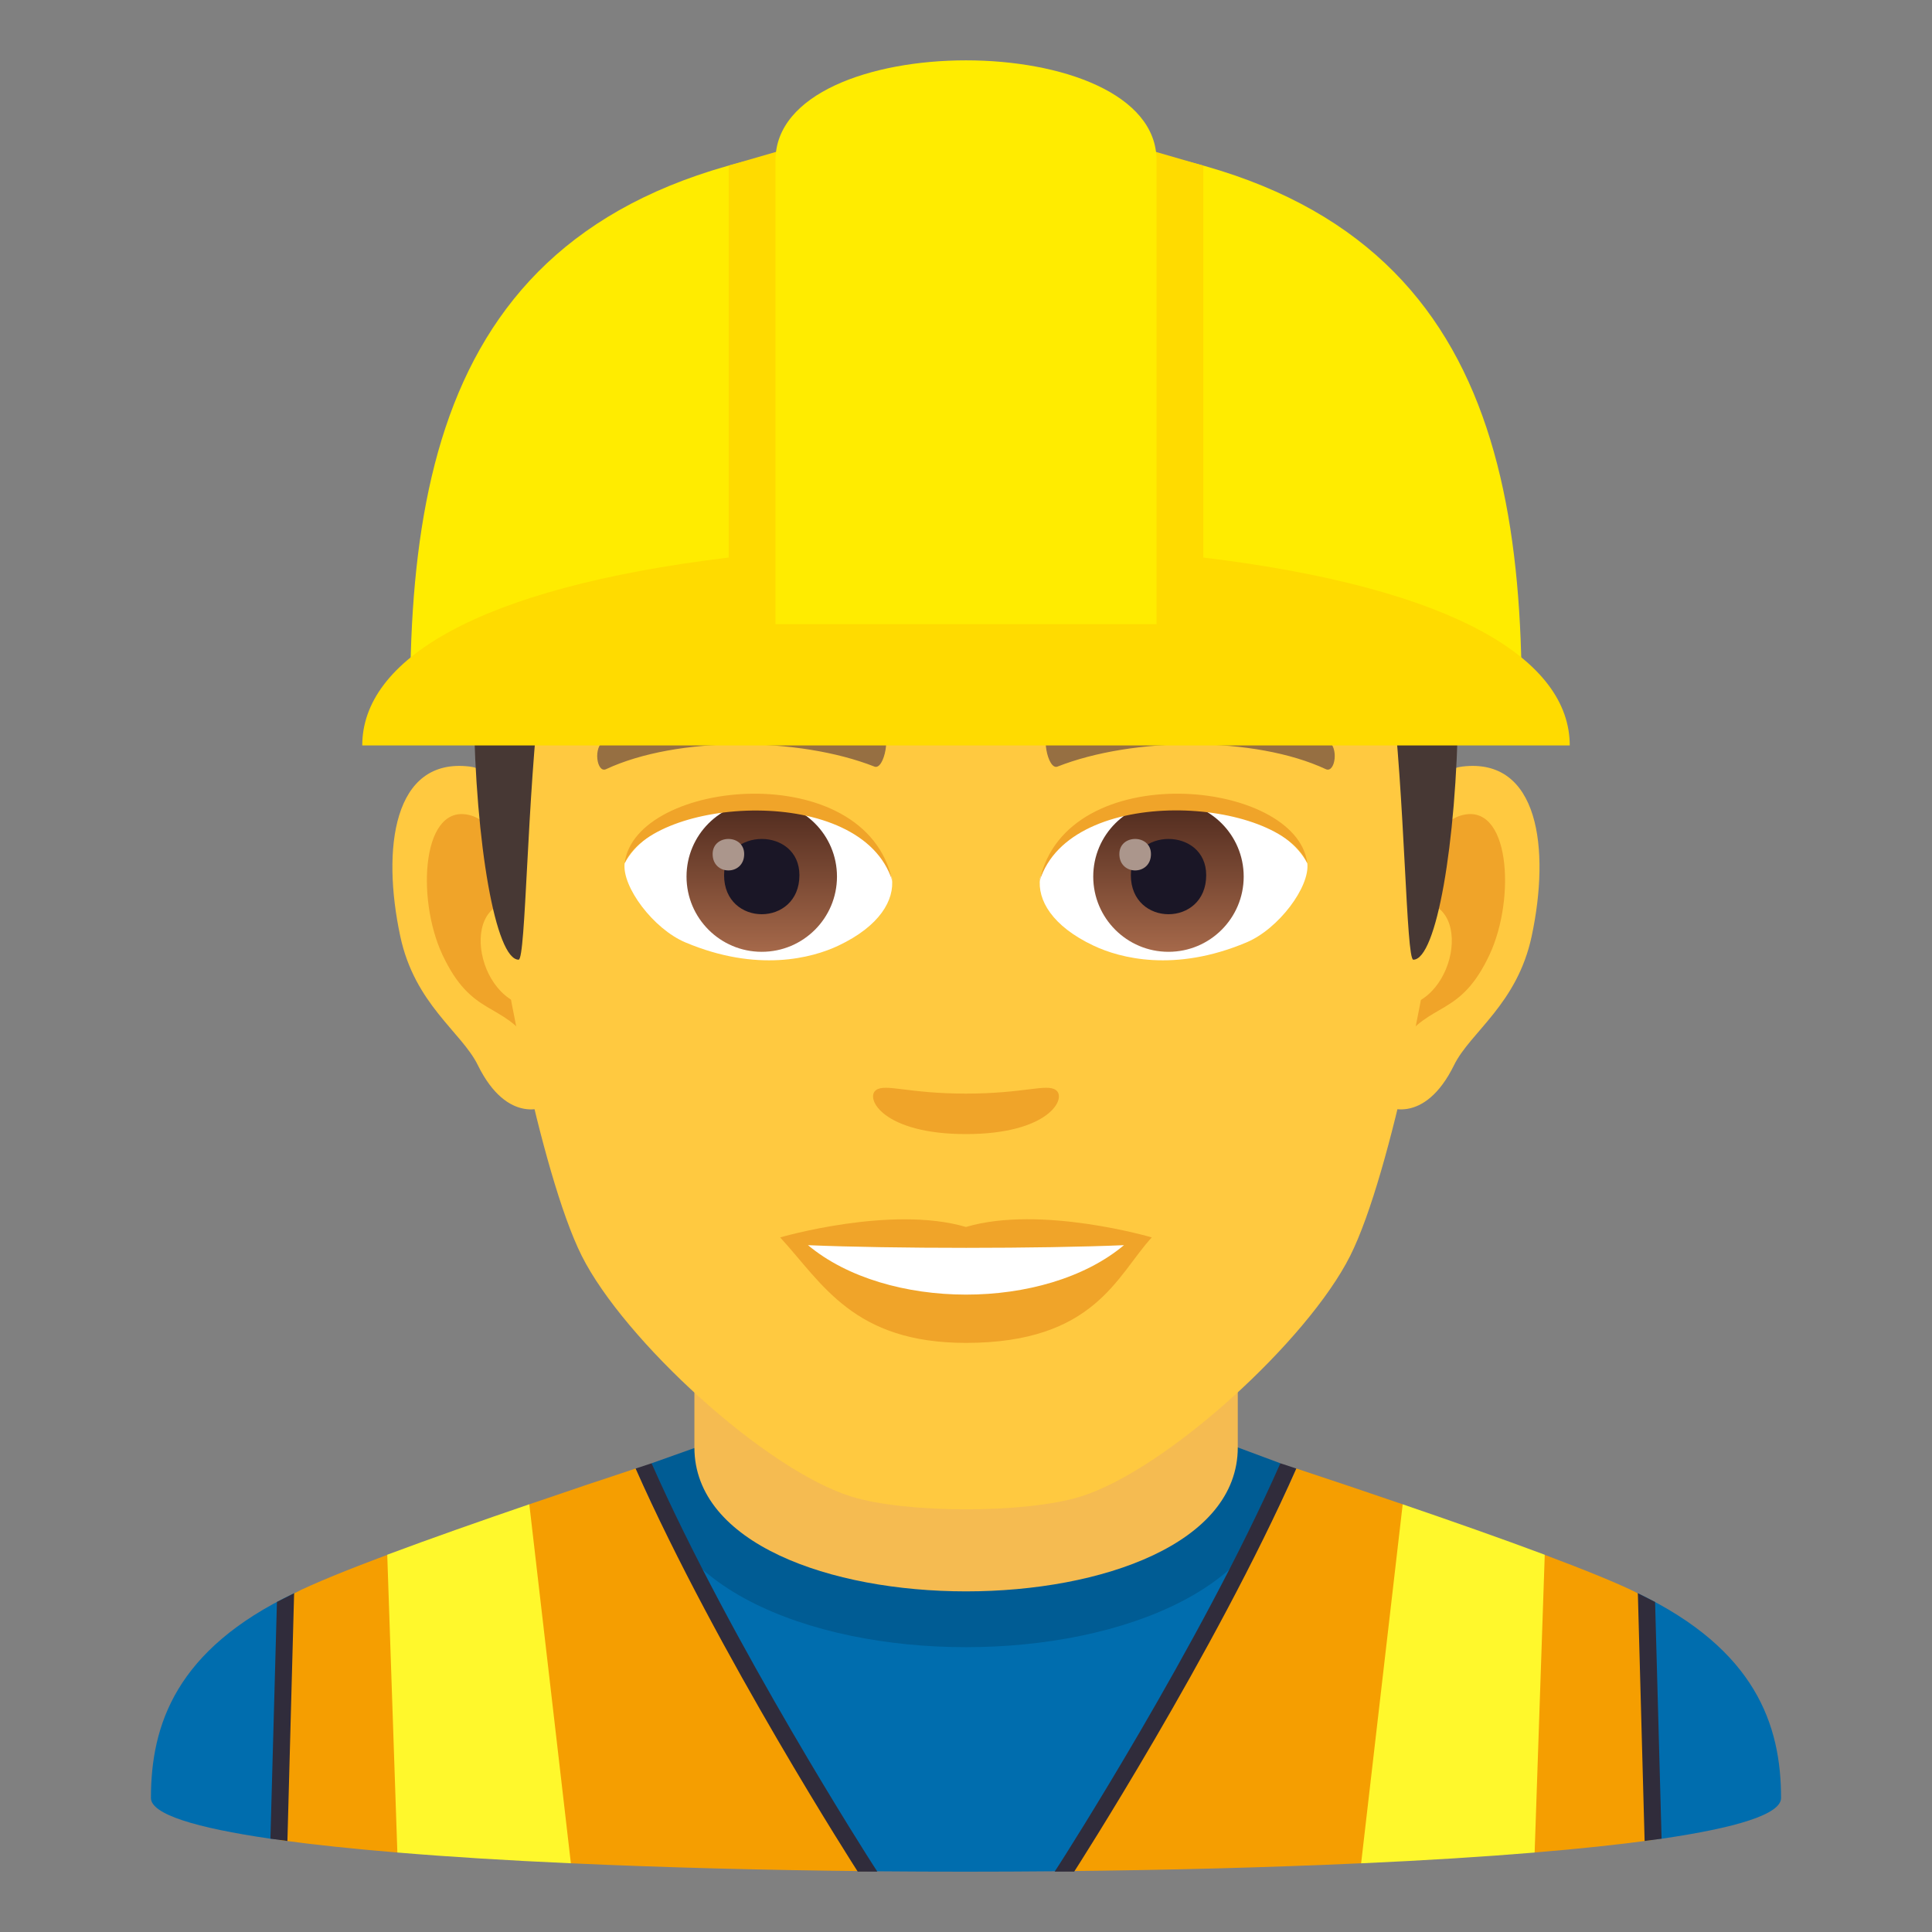 <?xml version="1.0" encoding="utf-8"?>
<!-- Generator: Adobe Illustrator 15.0.0, SVG Export Plug-In . SVG Version: 6.00 Build 0)  -->
<!DOCTYPE svg PUBLIC "-//W3C//DTD SVG 1.1//EN" "http://www.w3.org/Graphics/SVG/1.1/DTD/svg11.dtd">
<svg version="1.1" id="Layer_1" xmlns:x="http://ns.adobe.com/Extensibility/1.0/" xmlns:i="http://ns.adobe.com/AdobeIllustrator/10.0/" xmlns:graph="http://ns.adobe.com/Graphs/1.0/"
	 xmlns="http://www.w3.org/2000/svg" xmlns:xlink="http://www.w3.org/1999/xlink" xmlns:a="http://ns.adobe.com/AdobeSVGViewerExtensions/3.0/"
	 x="0px" y="0px" width="64px" height="64px" viewBox="0 0 64 64" enable-background="new 0 0 64 64" xml:space="preserve">
<rect x="0" y="0" width="64" height="64" fill="#808080" stroke="none"/>
<path fill="#006DAE" d="M9.742,52.779c2.702-1.289,41.829-1.293,44.514,0C58.16,54.652,59,57.145,59,59.561
	c0,0.539-1.482,0.988-3.957,1.349l-20.1,1.078c-1.953,0.018-3.927,0.018-5.88,0.001L8.959,60.91C6.484,60.549,5,60.1,5,59.561
	C5,57.141,5.827,54.645,9.742,52.779z"/>
<path fill="#005C94" d="M21.584,48.473c0,8.123,20.83,8.123,20.83,0l-2.021-0.752H23.697L21.584,48.473z"/>
<path fill="#F5BB51" d="M23.003,47.947c0,6.359,18,6.359,18,0c0-2.164,0-7.035,0-7.035h-18
	C23.003,40.912,23.003,45.783,23.003,47.947z"/>
<path fill="#F59E01" d="M21.057,48.646c-1.013,0.334-2.242,0.746-3.522,1.186c-0.595,2.4-4.128,3.072-4.706,1.674
	c-1.323,0.496-2.438,0.947-3.086,1.273c-0.092,0.047-0.37,5.775-0.483,8.174c1.125,0.155,2.439,0.293,3.9,0.414
	c3.19-1.475,5.754,0.357,5.754,0.357c3.053,0.14,6.398,0.227,9.815,0.26l-0.069-0.107C28.61,61.801,23.719,54.67,21.057,48.646z"/>
<path fill="#F59E01" d="M51.172,51.506c-0.578,1.398-4.111,0.727-4.706-1.674c-1.28-0.439-2.512-0.852-3.524-1.186
	c-2.66,6.023-7.552,13.154-7.601,13.23l-0.069,0.107c3.418-0.033,6.765-0.12,9.817-0.26c3.188-2.348,5.754-0.357,5.754-0.357
	c1.46-0.121,2.773-0.259,3.898-0.414c-0.113-2.398-0.392-8.127-0.485-8.174C53.608,52.453,52.495,52.002,51.172,51.506z"/>
<path fill="#FFF82C" d="M12.828,51.502l0.335,9.865c1.733,0.145,3.672,0.264,5.748,0.357l-1.377-11.893
	C15.927,50.381,14.252,50.969,12.828,51.502z"/>
<path fill="#FFF82C" d="M46.466,49.832l-1.377,11.893c2.076-0.094,4.015-0.213,5.748-0.357l0.335-9.865
	C49.746,50.969,48.071,50.381,46.466,49.832z"/>
<path fill="#302C3B" d="M9.174,53.066l-0.216,7.842c0.183,0.027,0.369,0.053,0.563,0.078l0.222-8.207
	C9.544,52.883,9.174,53.066,9.174,53.066z"/>
<path fill="#302C3B" d="M54.256,52.779l0.224,8.207c0.193-0.025,0.38-0.051,0.562-0.078l-0.215-7.84
	C54.826,53.068,54.456,52.883,54.256,52.779z"/>
<path fill="#302C3B" d="M28.903,61.752c-0.049-0.074-4.666-7.275-7.319-13.279c-0.169,0.055-0.344,0.113-0.527,0.174
	C23.755,54.754,28.414,62,28.414,62h0.649L28.903,61.752z"/>
<path fill="#302C3B" d="M35.097,61.752c0.049-0.074,4.666-7.275,7.317-13.279c0.169,0.055,0.344,0.113,0.527,0.174
	C40.245,54.754,35.584,62,35.584,62h-0.647L35.097,61.752z"/>
<path id="Path_18_" fill="#FFC940" d="M48.439,25.393c-2.545,0.307-4.383,8.815-2.781,11.061c0.225,0.313,1.535,0.814,2.508-1.168
	c0.539-1.098,2.092-2.014,2.574-4.278C51.357,28.108,50.973,25.086,48.439,25.393z"/>
<path id="Path_17_" fill="#FFC940" d="M15.559,25.393c2.545,0.307,4.383,8.815,2.781,11.061c-0.225,0.313-1.535,0.814-2.51-1.168
	c-0.537-1.098-2.092-2.014-2.572-4.278C12.639,28.108,13.025,25.086,15.559,25.393z"/>
<path id="Path_16_" fill="#F0A429" d="M48.371,27.022c-0.664,0.209-1.389,1.221-1.781,2.898c2.32-0.498,1.74,3.362-0.277,3.434
	c0.02,0.389,0.045,0.787,0.094,1.207c0.971-1.408,1.959-0.844,2.938-2.94C50.225,29.733,50.016,26.508,48.371,27.022z"/>
<path id="Path_15_" fill="#F0A429" d="M17.408,29.917c-0.395-1.676-1.117-2.686-1.781-2.895c-1.643-0.514-1.855,2.711-0.973,4.6
	c0.979,2.096,1.967,1.532,2.939,2.94c0.047-0.42,0.074-0.82,0.09-1.209C15.688,33.259,15.115,29.446,17.408,29.917z"/>
<path id="Path_14_" fill="#FFC940" d="M31.998,9.034c-11.027,0-16.34,8.328-15.676,19.908c0.133,2.33,1.582,9.929,2.947,12.656
	c1.398,2.789,6.074,7.09,8.938,7.98c1.811,0.561,5.773,0.561,7.582,0c2.865-0.891,7.543-5.191,8.939-7.98
	c1.369-2.727,2.814-10.324,2.945-12.656C48.342,17.362,43.029,9.034,31.998,9.034z"/>
<path id="Path_13_" fill="#966F42" d="M43.98,24.543c-2.521-1.336-7.348-1.4-9.146-0.469c-0.387,0.178-0.131,1.441,0.193,1.322
	c2.504-0.99,6.547-1.012,8.893,0.084C44.232,25.624,44.363,24.729,43.98,24.543z"/>
<path id="Path_12_" fill="#966F42" d="M20.018,24.543c2.521-1.336,7.346-1.4,9.146-0.469c0.385,0.178,0.131,1.441-0.193,1.322
	c-2.51-0.99-6.547-1.012-8.895,0.084C19.766,25.624,19.637,24.729,20.018,24.543z"/>
<path id="Path_11_" fill="#F0A429" d="M34.975,36.108c-0.314-0.219-1.053,0.119-2.977,0.119c-1.92,0-2.66-0.338-2.975-0.119
	c-0.377,0.266,0.223,1.46,2.975,1.46C34.752,37.568,35.354,36.374,34.975,36.108z"/>
<path id="Path_10_" fill="#F0A429" d="M31.998,40.645c-2.479-0.729-6.154,0.346-6.154,0.346c1.398,1.521,2.424,3.494,6.154,3.494
	c4.275,0,5.002-2.24,6.156-3.494C38.154,40.99,34.479,39.91,31.998,40.645z"/>
<path id="Path_9_" fill="#FFFFFF" d="M26.766,41.248c2.602,2.176,7.852,2.191,10.467,0C34.461,41.365,29.557,41.367,26.766,41.248z"
	/>
<path id="Path_8_" fill="#FFFFFF" d="M29.545,29.084c0.094,0.73-0.402,1.594-1.773,2.242c-0.871,0.412-2.686,0.896-5.066-0.107
	c-1.066-0.449-2.107-1.848-2.014-2.623C21.982,26.167,28.336,25.811,29.545,29.084z"/>
<linearGradient id="Oval_3_" gradientUnits="userSpaceOnUse" x1="-424.582" y1="477.466" x2="-424.582" y2="478.224" gradientTransform="matrix(6.57 0 0 -6.57 2814.78 3168.528)">
	<stop  offset="0" style="stop-color:#A6694A"/>
	<stop  offset="1" style="stop-color:#4F2A1E"/>
	<a:midPointStop  offset="0" style="stop-color:#A6694A"/>
	<a:midPointStop  offset="0.5" style="stop-color:#A6694A"/>
	<a:midPointStop  offset="1" style="stop-color:#4F2A1E"/>
</linearGradient>
<circle id="Oval_2_" fill="url(#Oval_3_)" cx="25.234" cy="29.038" r="2.492"/>
<path id="Path_7_" fill="#1A1626" d="M23.986,28.991c0,1.725,2.496,1.725,2.496,0C26.482,27.391,23.986,27.391,23.986,28.991z"/>
<path id="Path_6_" fill="#AB968C" d="M23.607,28.292c0,0.723,1.045,0.723,1.045,0C24.652,27.624,23.607,27.624,23.607,28.292z"/>
<path id="Path_5_" fill="#F0A429" d="M29.557,29.18c-1.014-3.25-7.926-2.77-8.865-0.584C21.039,25.797,28.693,25.057,29.557,29.18z"
	/>
<path id="Path_4_" fill="#FFFFFF" d="M34.453,29.084c-0.094,0.73,0.4,1.594,1.773,2.242c0.871,0.412,2.684,0.896,5.064-0.107
	c1.07-0.449,2.109-1.848,2.016-2.623C42.016,26.167,35.66,25.811,34.453,29.084z"/>
<linearGradient id="Oval_4_" gradientUnits="userSpaceOnUse" x1="-425.23" y1="477.466" x2="-425.23" y2="478.224" gradientTransform="matrix(6.57 0 0 -6.57 2832.511 3168.528)">
	<stop  offset="0" style="stop-color:#A6694A"/>
	<stop  offset="1" style="stop-color:#4F2A1E"/>
	<a:midPointStop  offset="0" style="stop-color:#A6694A"/>
	<a:midPointStop  offset="0.5" style="stop-color:#A6694A"/>
	<a:midPointStop  offset="1" style="stop-color:#4F2A1E"/>
</linearGradient>
<circle id="Oval_1_" fill="url(#Oval_4_)" cx="38.707" cy="29.038" r="2.492"/>
<path id="Path_3_" fill="#1A1626" d="M37.461,28.991c0,1.725,2.496,1.725,2.496,0C39.957,27.391,37.461,27.391,37.461,28.991z"/>
<path id="Path_2_" fill="#AB968C" d="M37.08,28.292c0,0.723,1.047,0.723,1.047,0C38.127,27.624,37.08,27.624,37.08,28.292z"/>
<path id="Path_1_" fill="#F0A429" d="M34.441,29.18c1.012-3.248,7.92-2.783,8.865-0.584C42.955,25.797,35.305,25.057,34.441,29.18z"
	/>
<path fill="#7A6056" d="M46.084,11.793C43.67,8.532,39.252,6,31.998,6c-7.252,0-11.668,2.531-14.082,5.793
	C14.498,16.409,49.5,16.409,46.084,11.793z"/>
<linearGradient id="SVGID_1_" gradientUnits="userSpaceOnUse" x1="32" y1="31.791" x2="32" y2="10.412">
	<stop  offset="0.5" style="stop-color:#473834"/>
	<stop  offset="0.639" style="stop-color:#503F3A"/>
	<stop  offset="0.864" style="stop-color:#68524A"/>
	<stop  offset="1" style="stop-color:#7A6056"/>
	<a:midPointStop  offset="0.5" style="stop-color:#473834"/>
	<a:midPointStop  offset="0.6" style="stop-color:#473834"/>
	<a:midPointStop  offset="1" style="stop-color:#7A6056"/>
</linearGradient>
<path fill="url(#SVGID_1_)" d="M46.084,11.793c-2.414-3.262-6.832,0.275-14.086,0.275c-7.252,0-11.668-3.537-14.082-0.275
	c-3.418,4.615-2.258,19.998-0.736,19.998c0.24,0,0.275-5.381,0.736-9.104c0.373-3.029,1.094-5.969,1.924-6.449
	c2.531-1.467,7.412,0.631,12.158,0.631s9.629-2.098,12.162-0.631c0.828,0.48,1.547,3.42,1.924,6.449
	c0.459,3.723,0.494,9.104,0.734,9.104C48.34,31.792,49.5,16.409,46.084,11.793z"/>
<path fill="#FFEC00" d="M50.41,23.09H13.588C13.588,12.659,16.6,4.549,32,4.549C47.398,4.549,50.41,12.659,50.41,23.09z"/>
<path fill="#FFDB00" d="M39.861,18.469V5.487l-7.859-2.277l-7.863,2.275v12.984C15.738,19.485,12,21.887,12,24.694h40
	C52,21.887,48.262,19.485,39.861,18.469z"/>
<path fill="#FFEC00" d="M38.313,20.676H25.689V5.311c0-4.416,12.623-4.416,12.623,0V20.676z"/>
</svg>
